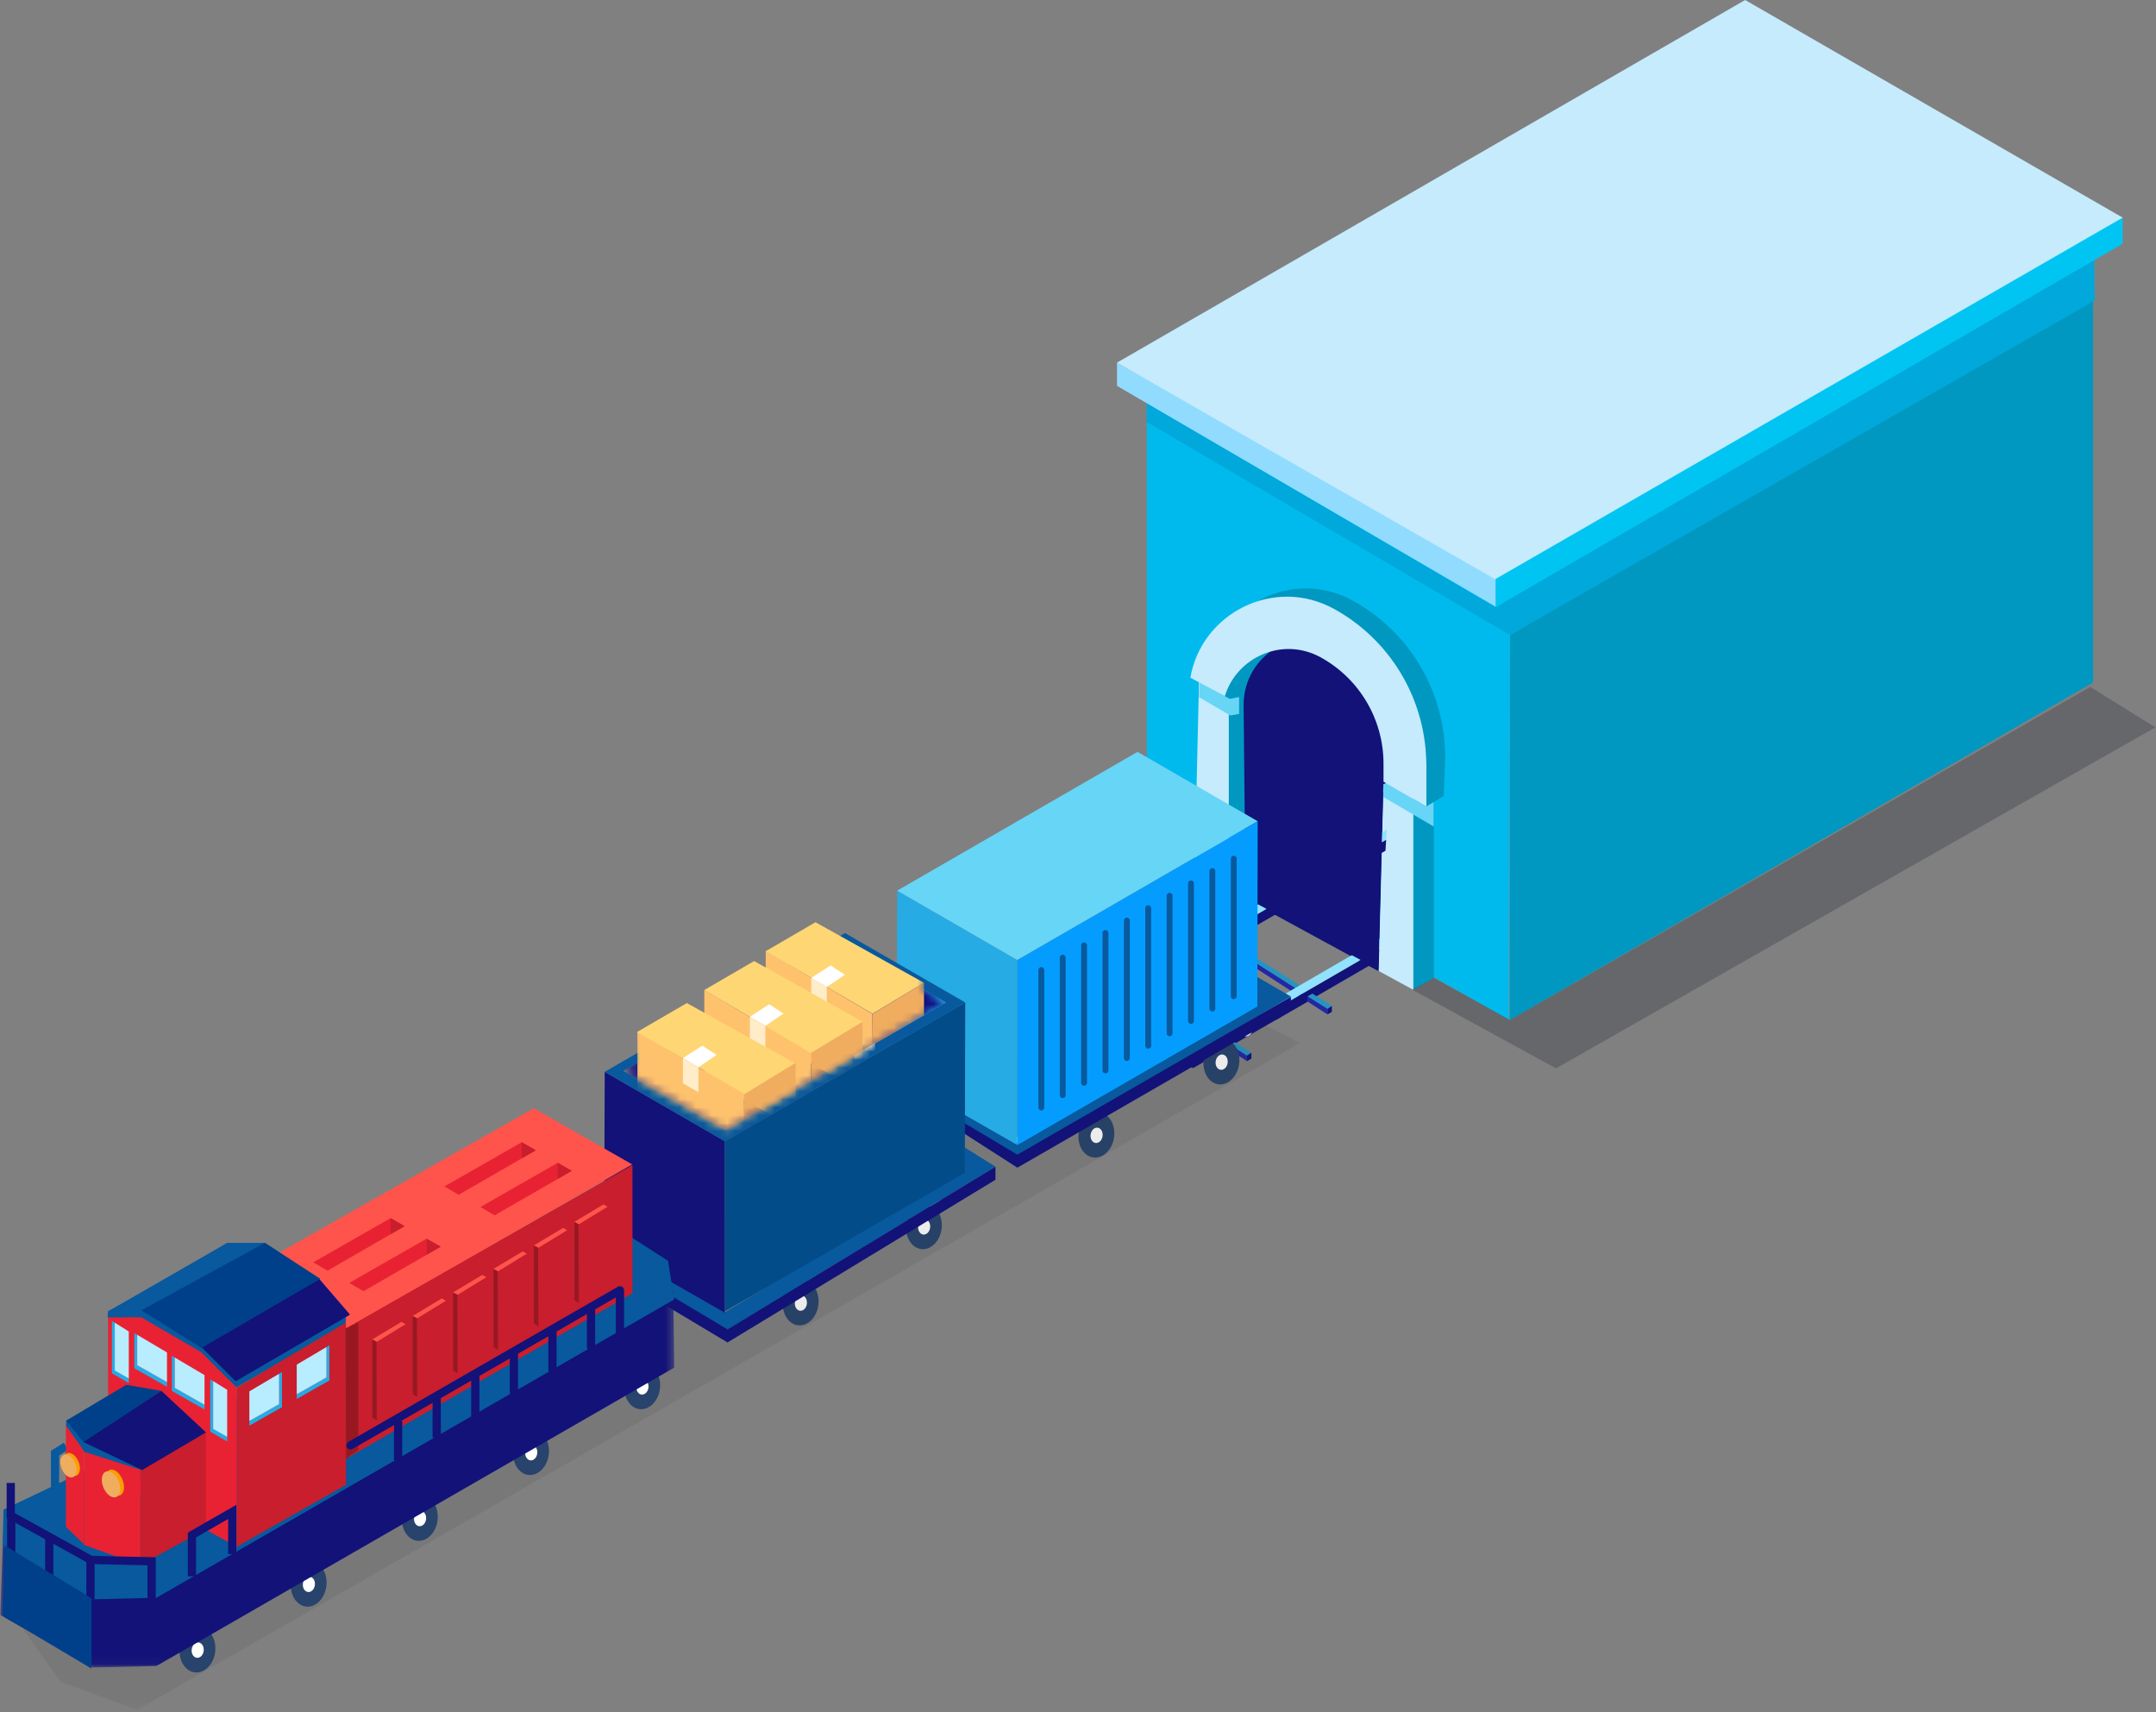 <?xml version="1.0" encoding="UTF-8"?>
<svg xmlns="http://www.w3.org/2000/svg" xmlns:xlink="http://www.w3.org/1999/xlink" width="272" height="216" viewBox="0 0 272 216">
  <rect x="0" y="0" width="272" height="216" fill="#808080" stroke="none"/>
  <defs>
    <polygon id="train-a" points=".573 .686 162.441 .686 162.441 93.6 .573 93.6"/>
    <polygon id="train-c" points="2.087 7.132 2.706 10.712 .032 12.271 27.696 28.344 40.65 20.917 39.262 20.127 40.151 13.668 15.899 .474"/>
    <polygon id="train-e" points="2.087 7.132 2.706 10.712 .032 12.271 27.696 28.344 40.65 20.917 39.262 20.127 40.151 13.668 15.899 .474"/>
    <polyline id="train-g" points="2.087 7.132 2.706 10.712 .032 12.271 27.696 28.344 40.65 20.917 39.262 20.127 40.151 13.668 15.899 .474"/>
    <polygon id="train-i" points="2.087 7.132 2.706 10.712 .032 12.271 27.696 28.344 40.65 20.917 39.262 20.127 40.151 13.668 15.899 .474"/>
    <polygon id="train-k" points="2.087 7.132 2.706 10.712 .032 12.271 27.696 28.344 40.65 20.917 39.262 20.127 40.151 13.668 15.899 .474"/>
    <polygon id="train-m" points="2.087 7.132 2.706 10.712 .032 12.271 27.696 28.344 40.65 20.917 39.262 20.127 40.151 13.668 15.899 .474"/>
    <polygon id="train-o" points="2.087 7.132 2.706 10.712 .032 12.271 27.696 28.344 40.65 20.917 39.262 20.127 40.151 13.668 15.899 .474"/>
    <polyline id="train-q" points="2.087 7.132 2.706 10.712 .032 12.271 27.696 28.344 40.65 20.917 39.262 20.127 40.151 13.668 15.899 .474"/>
    <polygon id="train-s" points="2.087 7.132 2.706 10.712 .032 12.271 27.696 28.344 40.65 20.917 39.262 20.127 40.151 13.668 15.899 .474"/>
    <polygon id="train-u" points="2.087 7.132 2.706 10.712 .032 12.271 27.696 28.344 40.65 20.917 39.262 20.127 40.151 13.668 15.899 .474"/>
    <polygon id="train-w" points="2.087 7.132 2.706 10.712 .032 12.271 27.696 28.344 40.65 20.917 39.262 20.127 40.151 13.668 15.899 .474"/>
    <polygon id="train-y" points="2.087 7.132 2.706 10.712 .032 12.271 27.696 28.344 40.65 20.917 39.262 20.127 40.151 13.668 15.899 .474"/>
    <polygon id="train-A" points="2.087 7.132 2.706 10.712 .032 12.271 27.696 28.344 40.65 20.917 39.262 20.127 40.151 13.668 15.899 .474"/>
    <polygon id="train-C" points="2.087 7.132 2.706 10.712 .032 12.271 27.696 28.344 40.65 20.917 39.262 20.127 40.151 13.668 15.899 .474"/>
    <polygon id="train-E" points="2.087 7.132 2.706 10.712 .032 12.271 27.696 28.344 40.65 20.917 39.262 20.127 40.151 13.668 15.899 .474"/>
    <polygon id="train-G" points="2.087 7.132 2.706 10.712 .032 12.271 27.696 28.344 40.65 20.917 39.262 20.127 40.151 13.668 15.899 .474"/>
    <polygon id="train-I" points="2.087 7.132 2.706 10.712 .032 12.271 27.696 28.344 40.65 20.917 39.262 20.127 40.151 13.668 15.899 .474"/>
    <polygon id="train-K" points="2.087 7.132 2.706 10.712 .032 12.271 27.696 28.344 40.65 20.917 39.262 20.127 40.151 13.668 15.899 .474"/>
    <polygon id="train-M" points=".383 .341 85.398 .341 85.398 47.935 .383 47.935"/>
  </defs>
  <g fill="none" fill-rule="evenodd" transform="matrix(-1 0 0 1 271.92 0)">
    <polygon fill="#00BAED" points="127.246 102.744 127.246 48.929 81.398 72.966 81.519 128.666"/>
    <polygon fill="#0098C0" points="7.857 31.389 7.857 86.099 81.411 128.666 81.411 72.967"/>
    <polygon fill="#0098C0" points="16.888 61.761 16.857 64.834 21.362 67.443 21.362 64.331"/>
    <polygon fill="#0098C0" points="118.635 111.281 118.925 111.44 118.927 111.121"/>
    <polygon fill="#0098C0" points="114.756 113.394 118.634 111.281 114.756 109.167"/>
    <g transform="translate(89.28 73.862)">
      <path fill="#0098C0" d="M11.936,1.926 L11.936,1.927 C4.955,5.781 0.562,13.033 0.33,20.97 C0.323,21.191 0.308,21.41 0.308,21.631 L0.49,26.547 L2.686,27.867 L8.097,26.213 L5.719,23.907 L5.719,21.434 C5.719,15.86 8.748,10.726 13.628,8.031 L13.628,8.031 C19.23,4.937 25.418,18.003 25.418,18.003 L25.477,39.531 L27.606,40.467 L30.267,12.744 C30.267,3.335 20.172,-2.622 11.936,1.926"/>
      <polygon fill="#121279" points="8.098 24.946 8.703 48.669 25.476 39.532 25.476 34.446"/>
      <path fill="#121279" d="M25.482,15.066 C25.482,8.666 18.615,4.614 13.014,7.708 L13.013,7.708 C8.134,10.403 5.104,15.537 5.104,21.111 L5.104,23.584 L25.482,34.689 L25.482,15.066 Z"/>
      <polygon fill="#C5EBFD" points="27.615 14.321 27.615 40.506 31.981 38.132 31.376 12.187"/>
      <polyline fill="#67D5F6" points="26.313 14.064 27.499 14.298 31.288 12.187 31.371 14.086 27.427 16.395 26.313 16.196 26.313 14.291"/>
      <polygon fill="#0098C0" points="1.736 26.915 1.736 49.497 4.337 51.002 4.337 26.915"/>
      <polygon fill="#C5EBFD" points="4.337 26.755 4.337 51.003 8.703 48.629 8.097 24.746"/>
      <polygon fill="#67D5F6" points="1.766 27.314 2.686 27.867 8.097 24.747 8.18 26.645 1.766 30.401 1.766 30.405"/>
    </g>
    <g transform="translate(0 30.662)">
      <polyline fill="#2A2C37" points="93.748 94.188 91.017 92.697 81.411 98.005 8.212 55.991 0 61.092 75.618 104.111" opacity=".3"/>
      <polyline fill="#00A8DB" points="7.649 7.257 81.397 49.452 127.246 22.575 127.258 14.933 82.022 41.12 7.725 .222"/>
    </g>
    <polygon fill="#00C5F3" points="83.239 76.6 129.159 49.683 129.913 48.128 47.174 6.783 4.127 27.449 4.127 30.742"/>
    <polygon fill="#91DBFF" points="83.239 72.577 83.239 76.517 130.999 48.678 130.999 45.746"/>
    <polygon fill="#2594C3" points="117.2 118.376 117.546 118.857 120.195 117.2 119.605 116.871"/>
    <polygon fill="#2594C3" points="106.323 125.359 106.87 125.713 116.983 119.245 116.494 118.851"/>
    <polygon fill="#2227A5" points="104.45 127.241 104.453 127.896 104.508 127.931 120.198 117.798 120.195 117.2"/>
    <polygon fill="#121279" points="98.017 121.144 106.319 125.957 106.316 125.345 106.996 125.727 106.963 126.373 110.92 128.655 112.072 127.942 97.927 119.756"/>
    <polygon fill="#91E2FF" points="97.926 119.729 112.088 127.932 113.113 127.298 97.844 118.449"/>
    <polygon fill="#91E2FF" points="97.04 105.908 123.176 121.073 124.173 120.457 96.96 104.648"/>
    <polygon fill="#121279" points="97.131 107.318 117.145 118.921 117.142 118.308 117.823 118.691 117.79 119.337 122.03 121.782 123.182 121.069 97.043 105.943"/>
    <polygon fill="#2594C3" points="106.936 125.693 104.441 127.256 103.892 126.901 106.322 125.359"/>
    <polygon fill="#121279" points="103.896 127.647 104.454 127.965 104.441 127.255 103.892 126.901"/>
    <polygon fill="#2594C3" points="127.351 124.274 127.697 124.755 130.347 123.098 129.756 122.769"/>
    <polygon fill="#2594C3" points="116.473 131.257 117.022 131.611 127.135 125.142 126.646 124.748"/>
    <polygon fill="#2227A5" points="114.601 133.138 114.605 133.863 130.349 123.695 130.346 123.097"/>
    <polygon fill="#121279" points="110.274 128.263 116.471 131.855 116.467 131.242 117.147 131.625 117.113 132.271 121.395 134.741 122.689 134.108 111.443 127.6"/>
    <polygon fill="#91E2FF" points="111.465 127.588 122.707 134.1 123.856 133.538 112.539 126.98"/>
    <polygon fill="#91E2FF" points="123.066 121.017 135.145 128.025 136.262 127.479 124.114 120.423"/>
    <polygon fill="#121279" points="121.904 121.675 127.313 124.81 127.311 124.198 127.992 124.582 127.958 125.227 133.881 128.643 135.171 128.013 123.074 121.012"/>
    <polygon fill="#2594C3" points="117.087 131.591 114.592 133.153 114.043 132.799 116.474 131.257"/>
    <polygon fill="#121279" points="114.047 133.545 114.605 133.863 114.592 133.153 114.044 132.799"/>
    <polygon fill="#C5EBFD" points="51.754 0 4.127 27.453 83.292 73.068 130.999 45.746"/>
    <polyline fill="#2594C3" points="116.985 119.224 117.877 118.715 117.879 118.692 117.301 118.332 116.516 118.81"/>
    <g transform="translate(91.44 74.582)">
      <path fill="#121279" d="M3.207,20.39 C3.207,14.816 6.237,9.683 11.116,6.988 L11.117,6.988 C16.719,3.894 23.585,7.947 23.585,14.345 L23.395,33.864 L23.359,38.634 L6.586,47.731 L5.98,25.314 L6.822,24.833 L3.207,22.864 L3.207,20.39 Z"/>
      <path fill="#C5EBFD" d="M30.304,10.91 C28.909,2.782 19.743,-1.945 12.155,2.245 L12.154,2.245 C5.174,6.1 0.781,13.352 0.548,21.289 C0.542,21.51 0.527,21.728 0.527,21.95 L0.527,27.147 L5.937,24.027 L5.937,21.752 C5.937,16.179 8.966,11.044 13.847,8.35 L13.847,8.35 C18.684,5.678 24.466,8.336 25.953,13.233"/>
    </g>
    <g transform="translate(107.28 94.742)">
      <path fill="#28436C" d="M45.844,60.241 C46.032,61.817 47.184,62.977 48.418,62.83 C49.652,62.683 50.501,61.286 50.313,59.708 C50.126,58.132 48.973,56.972 47.739,57.119 C46.505,57.266 45.656,58.664 45.844,60.241"/>
      <path fill="#FFF" d="M47.294,60.117 C47.358,60.651 47.748,61.043 48.165,60.994 C48.582,60.944 48.87,60.471 48.806,59.937 C48.743,59.404 48.353,59.012 47.935,59.062 C47.518,59.112 47.231,59.584 47.294,60.117"/>
      <path fill="#28436C" d="M61.393,69.854 C61.58,71.431 62.733,72.591 63.967,72.443 C65.201,72.297 66.049,70.9 65.862,69.322 C65.674,67.745 64.521,66.586 63.287,66.733 C62.053,66.88 61.205,68.277 61.393,69.854"/>
      <path fill="#FFF" d="M62.843,69.731 C62.906,70.265 63.296,70.657 63.713,70.608 C64.131,70.558 64.418,70.085 64.355,69.551 C64.291,69.018 63.901,68.626 63.484,68.675 C63.067,68.725 62.779,69.198 62.843,69.731"/>
      <path fill="#28436C" d="M8.317,39.515 C8.543,41.086 9.723,42.217 10.953,42.04 C12.183,41.864 12.997,40.446 12.771,38.874 C12.545,37.302 11.364,36.172 10.135,36.348 C8.904,36.525 8.09,37.943 8.317,39.515"/>
      <path fill="#FFF" d="M9.763,39.356 C9.84,39.888 10.239,40.271 10.655,40.211 C11.071,40.151 11.346,39.672 11.27,39.14 C11.193,38.608 10.794,38.225 10.378,38.285 C9.962,38.345 9.687,38.824 9.763,39.356"/>
      <path fill="#28436C" d="M24.094,48.747 C24.32,50.319 25.5,51.45 26.731,51.273 C27.961,51.096 28.775,49.679 28.549,48.107 C28.323,46.534 27.143,45.404 25.912,45.58 C24.683,45.757 23.868,47.175 24.094,48.747"/>
      <path fill="#FFF" d="M25.541 48.589C25.617 49.121 26.017 49.503 26.433 49.443 26.849 49.384 27.124 48.904 27.048 48.372 26.972 47.841 26.572 47.458 26.156 47.517 25.74 47.577 25.465 48.057 25.541 48.589M45.945 56.501C46.009 57.128 46.46 57.595 46.95 57.545 47.441 57.494 47.786 56.945 47.722 56.318 47.657 55.691 47.207 55.223 46.716 55.274 46.226 55.324 45.88 55.874 45.945 56.501M6.541 34.954C6.605 35.581 7.056 36.048 7.546 35.998 8.037 35.947 8.382 35.398 8.318 34.771 8.253 34.144 7.803 33.677 7.312 33.727 6.822 33.777 6.476 34.327 6.541 34.954M35.835 49.788C35.9 50.415 36.35 50.882 36.84 50.832 37.331 50.781 37.677 50.232 37.612 49.605 37.547 48.978 37.097 48.511 36.607 48.561 36.116 48.611 35.771 49.161 35.835 49.788"/>
      <g stroke="#F99F00" stroke-linecap="round" stroke-linejoin="round" stroke-width=".91" transform="translate(12.96 15.84)">
        <line x1=".869" x2=".869" y1=".292" y2="17.638"/>
        <line x1="3.566" x2="3.566" y1="1.852" y2="19.199"/>
        <line x1="6.263" x2="6.263" y1="3.413" y2="20.759"/>
        <line x1="8.96" x2="8.96" y1="4.973" y2="22.32"/>
        <line x1="11.657" x2="11.657" y1="6.534" y2="23.881"/>
        <line x1="14.355" x2="14.355" y1="8.095" y2="25.441"/>
        <line x1="17.052" x2="17.052" y1="9.655" y2="27.002"/>
        <line x1="19.749" x2="19.749" y1="11.216" y2="28.562"/>
        <line x1="22.447" x2="22.447" y1="12.777" y2="30.123"/>
        <line x1="25.144" x2="25.144" y1="14.337" y2="31.683"/>
      </g>
      <line x1="25.047" x2="23.885" y1="2.796" y2="2.031" fill="#00BAED"/>
      <g transform="translate(0 27.36)">
        <mask id="train-b" fill="#fff">
          <use xlink:href="#train-a"/>
        </mask>
        <polyline fill="#2A2C37" points="157.003 90.038 147.342 93.6 .573 9.443 18.005 .686 154.544 75.526 162.441 82.407 157.022 90.017" mask="url(#train-b)" opacity=".3"/>
      </g>
      <polyline fill="#2594C3" points="8.838 21.982 9.713 21.482 9.715 21.461 9.149 21.107 8.379 21.575"/>
      <polyline fill="#2594C3" points="19.031 28.546 19.906 28.045 19.908 28.024 19.342 27.671 18.571 28.139"/>
      <polygon fill="#08599D" points="6.031 28.501 6.031 31.838 36.289 49.419 51.516 40.704 51.512 39.063 54.852 41.096 36.068 51.319 1.779 30.972"/>
      <polyline fill="#121279" points="53.82 40.468 53.82 41.302 36.289 52.56 1.779 32.652 1.779 31.008 36.289 50.916 53.959 40.393"/>
      <polygon fill="#08599D" points="42.948 49.999 42.948 52.46 73.206 70.814 88.432 62.099 88.428 60.457 91.768 62.491 73.531 73.399 39.053 52.434"/>
      <polygon fill="#121279" points="91.094 62.056 91.094 63.7 72.857 74.608 39.054 54.086 39.054 52.441 72.857 72.964"/>
      <path fill="#FFF" d="M80.816,60.891 C80.902,61.515 81.368,61.967 81.856,61.9 C82.345,61.832 82.671,61.272 82.586,60.647 C82.499,60.023 82.033,59.571 81.544,59.638 C81.056,59.706 80.729,60.267 80.816,60.891"/>
      <polygon fill="#26ABE4" points="51.45 17.612 51.516 40.991 36.289 49.706 36.289 26.365"/>
      <polygon fill="#67D5F6" points="36.289 26.365 51.45 17.612 21.128 .106 5.968 8.859"/>
      <polygon fill="#049DFF" points="36.289 49.706 6.018 32.229 5.968 8.858 36.289 26.364"/>
      <g stroke="#08599D" stroke-linecap="round" stroke-linejoin="round" stroke-width=".742" transform="translate(7.92 12.96)">
        <line x1="1.071" x2="1.071" y1=".621" y2="17.967"/>
        <line x1="3.768" x2="3.768" y1="2.182" y2="19.528"/>
        <line x1="6.466" x2="6.466" y1="3.742" y2="21.089"/>
        <line x1="9.163" x2="9.163" y1="5.303" y2="22.649"/>
        <line x1="11.86" x2="11.86" y1="6.863" y2="24.21"/>
        <line x1="14.557" x2="14.557" y1="8.424" y2="25.77"/>
        <line x1="17.254" x2="17.254" y1="9.985" y2="27.331"/>
        <line x1="19.951" x2="19.951" y1="11.545" y2="28.892"/>
        <line x1="22.649" x2="22.649" y1="13.106" y2="30.452"/>
        <line x1="25.346" x2="25.346" y1="14.667" y2="32.013"/>
      </g>
      <polygon fill="#121279" points="88.349 40.471 88.416 62.152 73.188 70.867 73.188 49.224"/>
      <path fill="#08599D" d="M73.117,47.801 L45.261,31.718 L57.957,24.388 L60.083,25.562 L86.01,40.358 L73.117,47.801 Z M58.027,22.965 L42.867,31.718 L73.189,49.224 L88.35,40.471 L58.027,22.965 Z"/>
      <polygon fill="#024C8A" points="73.189 70.676 42.917 53.199 42.867 31.718 73.189 49.224"/>
    </g>
    <g transform="translate(152.64 114.182)">
      <mask id="train-d" fill="#fff">
        <use xlink:href="#train-c"/>
      </mask>
      <polygon fill="#111184" points="12.597 4.948 -.099 12.278 27.757 28.361 40.65 20.917" mask="url(#train-d)"/>
      <mask id="train-f" fill="#fff">
        <use xlink:href="#train-e"/>
      </mask>
      <polygon fill="#FFF" points="11.49 18.928 11.49 23.303 8.873 21.826 8.873 17.393" mask="url(#train-f)"/>
      <mask id="train-h" fill="#fff">
        <use xlink:href="#train-g"/>
      </mask>
      <line x1="30.426" x2="30.426" y1="10.71" y2="21.642" fill="#FFC26C" mask="url(#train-h)"/>
      <mask id="train-j" fill="#fff">
        <use xlink:href="#train-i"/>
      </mask>
      <polygon fill="#F0AD5F" points="2.712 9.797 2.712 13.913 9.223 17.659 9.223 13.741" mask="url(#train-j)"/>
      <mask id="train-l" fill="#fff">
        <use xlink:href="#train-k"/>
      </mask>
      <polygon fill="#FFC26C" points="22.68 5.777 22.68 16.709 9.165 24.435 9.224 13.706" mask="url(#train-l)"/>
      <mask id="train-n" fill="#fff">
        <use xlink:href="#train-m"/>
      </mask>
      <polygon fill="#FFECC9" points="14.978 10.319 14.978 13.476 16.931 12.363 16.931 9.163" mask="url(#train-n)"/>
      <mask id="train-p" fill="#fff">
        <use xlink:href="#train-o"/>
      </mask>
      <polygon fill="#F0AD5F" points="10.457 14.695 10.457 25.594 16.91 29.369 16.969 18.64" mask="url(#train-p)"/>
      <mask id="train-r" fill="#fff">
        <use xlink:href="#train-q"/>
      </mask>
      <polyline fill="#FFC26C" points="30.426 21.642 16.91 29.368 16.969 18.639 30.426 10.71" mask="url(#train-r)"/>
      <mask id="train-t" fill="#fff">
        <use xlink:href="#train-s"/>
      </mask>
      <polygon fill="#FFECC9" points="22.724 15.217 22.724 18.374 24.676 17.261 24.676 14.061" mask="url(#train-t)"/>
      <mask id="train-v" fill="#fff">
        <use xlink:href="#train-u"/>
      </mask>
      <polygon fill="#F0AD5F" points="18.898 19.914 18.898 30.812 25.35 34.587 25.409 23.859" mask="url(#train-v)"/>
      <mask id="train-x" fill="#fff">
        <use xlink:href="#train-w"/>
      </mask>
      <polygon fill="#FFC26C" points="38.866 15.929 38.866 26.861 25.35 34.587 25.409 23.858" mask="url(#train-x)"/>
      <mask id="train-z" fill="#fff">
        <use xlink:href="#train-y"/>
      </mask>
      <polygon fill="#FFECC9" points="31.164 20.436 31.164 23.593 33.117 22.48 33.117 19.28" mask="url(#train-z)"/>
      <mask id="train-B" fill="#fff">
        <use xlink:href="#train-A"/>
      </mask>
      <polygon fill="#FFD674" points="16.397 2.156 22.681 5.812 9.199 13.709 2.711 9.797" mask="url(#train-B)"/>
      <mask id="train-D" fill="#fff">
        <use xlink:href="#train-C"/>
      </mask>
      <polygon fill="#FFF" points="16.931 9.185 14.492 7.606 12.696 8.78 14.976 10.332" mask="url(#train-D)"/>
      <mask id="train-F" fill="#fff">
        <use xlink:href="#train-E"/>
      </mask>
      <polygon fill="#FFD674" points="24.143 7.054 30.426 10.71 17.008 18.642 10.457 14.695" mask="url(#train-F)"/>
      <mask id="train-H" fill="#fff">
        <use xlink:href="#train-G"/>
      </mask>
      <polygon fill="#FFF" points="24.676 14.083 22.237 12.504 20.442 13.679 22.721 15.23" mask="url(#train-H)"/>
      <mask id="train-J" fill="#fff">
        <use xlink:href="#train-I"/>
      </mask>
      <polygon fill="#FFD674" points="32.629 12.353 38.912 16.008 25.353 23.821 19.021 19.914" mask="url(#train-J)"/>
      <mask id="train-L" fill="#fff">
        <use xlink:href="#train-K"/>
      </mask>
      <polygon fill="#FFF" points="33.116 19.302 30.678 17.723 28.882 18.898 31.162 20.449" mask="url(#train-L)"/>
    </g>
    <g transform="translate(186.48 139.382)">
      <path fill="#28436C" d="M2.182,35.788 C2.37,37.365 3.522,38.524 4.756,38.377 C5.99,38.231 6.838,36.834 6.651,35.256 C6.463,33.679 5.311,32.52 4.076,32.667 C2.842,32.814 1.994,34.211 2.182,35.788"/>
      <path fill="#FFF" d="M3.632,35.665 C3.696,36.199 4.085,36.59 4.503,36.542 C4.92,36.491 5.208,36.019 5.144,35.485 C5.08,34.952 4.691,34.559 4.273,34.609 C3.856,34.659 3.569,35.132 3.632,35.665"/>
      <path fill="#28436C" d="M16.21,44.09 C16.398,45.667 17.55,46.826 18.784,46.679 C20.018,46.533 20.866,45.136 20.679,43.558 C20.491,41.981 19.338,40.822 18.104,40.969 C16.87,41.116 16.022,42.513 16.21,44.09"/>
      <path fill="#FFF" d="M17.66,43.967 C17.723,44.501 18.113,44.893 18.53,44.843 C18.948,44.794 19.235,44.321 19.172,43.787 C19.108,43.254 18.718,42.862 18.301,42.912 C17.884,42.961 17.596,43.434 17.66,43.967"/>
      <path fill="#28436C" d="M30.238,52.392 C30.425,53.969 31.577,55.129 32.812,54.981 C34.046,54.835 34.894,53.438 34.707,51.86 C34.519,50.283 33.366,49.124 32.132,49.271 C30.898,49.418 30.05,50.815 30.238,52.392"/>
      <path fill="#FFF" d="M31.687,52.269 C31.751,52.803 32.141,53.195 32.558,53.146 C32.976,53.095 33.263,52.623 33.199,52.089 C33.136,51.556 32.746,51.164 32.328,51.213 C31.911,51.264 31.624,51.736 31.687,52.269"/>
      <path fill="#28436C" d="M44.265,60.694 C44.453,62.271 45.605,63.43 46.839,63.284 C48.073,63.137 48.921,61.74 48.734,60.162 C48.546,58.586 47.394,57.426 46.16,57.573 C44.925,57.72 44.077,59.118 44.265,60.694"/>
      <path fill="#FFF" d="M45.715,60.572 C45.778,61.105 46.169,61.497 46.586,61.448 C47.004,61.397 47.29,60.925 47.227,60.392 C47.164,59.858 46.773,59.466 46.356,59.515 C45.939,59.566 45.652,60.038 45.715,60.572"/>
      <path fill="#28436C" d="M58.293,68.997 C58.481,70.573 59.633,71.733 60.867,71.586 C62.101,71.439 62.949,70.041 62.762,68.464 C62.574,66.888 61.421,65.728 60.187,65.875 C58.953,66.022 58.105,67.42 58.293,68.997"/>
      <path fill="#FFF" d="M59.743,68.873 C59.806,69.407 60.196,69.799 60.613,69.75 C61.031,69.7 61.318,69.227 61.255,68.693 C61.191,68.16 60.801,67.768 60.384,67.818 C59.967,67.868 59.679,68.34 59.743,68.873"/>
      <g transform="translate(0 23.04)">
        <mask id="train-N" fill="#fff">
          <use xlink:href="#train-M"/>
        </mask>
        <polygon fill="#121279" points=".383 10.107 65.704 47.74 73.699 47.935 85.398 41.305 85.008 30.028 8.767 .357 .501 .341" mask="url(#train-N)"/>
      </g>
      <polygon fill="#08599D" points=".383 24.542 65.704 62.175 73.699 62.37 85.084 55.74 85.008 51.06 8.767 14.792 1.163 19.667"/>
      <polygon fill="#FF544B" points="5.683 7.507 18.096 .425 58.347 23.265 45.756 30.59"/>
      <polygon fill="#E82233" points="55.565 35.656 60.015 30.661 67.598 26.259 71.807 26.391 71.807 46.825 55.565 55.74"/>
      <polygon fill="#08599D" points="55.605 35.637 60.053 31.19 67.636 26.788 71.864 26.806 71.807 26.028 56.809 18.277 52.057 18.277 46.925 21.699 41.785 26.879 41.857 27.717"/>
      <polygon fill="#C81E2D" points="5.647 7.578 5.647 23.762 41.785 44.64 41.835 28.21"/>
      <polygon fill="#08599D" points="69.379 36.282 77.092 39.808 77.117 40.473 74.854 43.842 67.367 47.033 60.026 42.369 64.939 37.045"/>
      <polygon fill="#C81E2D" points="59.457 41.311 59.457 53.517 67.734 58.044 67.734 46.017"/>
      <polyline fill="#00408A" points="65.078 36.074 69.518 35.311 77.078 39.82 74.928 42.525"/>
      <polyline fill="#121279" points="74.928 42.525 67.506 46.062 59.457 41.311 65.078 36.074"/>
      <polygon fill="#26ABE4" points="63.392 31.866 63.392 35.702 59.638 37.826 59.638 38.418 63.755 36.088 63.755 31.651"/>
      <polygon fill="#B8ECFF" points="63.392 31.866 59.638 34.089 59.638 37.826 63.392 35.702"/>
      <polygon fill="#26ABE4" points="58.547 34.841 58.547 40.842 56.779 41.859 56.779 42.451 58.91 41.228 58.91 34.625"/>
      <polygon fill="#B8ECFF" points="58.547 34.841 56.779 35.947 56.779 41.876 58.547 40.869"/>
      <polygon fill="#26ABE4" points="70.961 27.474 70.961 33.475 69.194 34.493 69.194 35.084 71.325 33.861 71.325 27.259"/>
      <polygon fill="#B8ECFF" points="70.961 27.474 69.194 28.581 69.194 34.51 70.961 33.503"/>
      <polygon fill="#26ABE4" points="68.129 29.005 68.129 32.841 64.374 34.965 64.374 35.557 68.492 33.227 68.492 28.79"/>
      <polygon fill="#B8ECFF" points="68.129 29.005 64.374 31.228 64.374 34.965 68.129 32.841"/>
      <polygon fill="#08599D" points="55.567 34.763 60.015 30.316 67.598 25.914 71.806 26.046 56.77 17.404 52.018 17.404 46.887 20.825 41.818 26.843"/>
      <polyline stroke="#121279" stroke-width="1.036" points="56.14 56.658 56.14 51.344 61.226 54.259 61.226 59.459"/>
      <line x1="74.026" x2="74.026" y1="57.23" y2="62.373" stroke="#121279" stroke-width="1.036"/>
      <line x1="79.226" x2="79.226" y1="54.316" y2="59.459" stroke="#121279" stroke-width="1.036"/>
      <polyline stroke="#08599D" stroke-width="1.036" points="78.493 49.07 78.493 43.927 77.112 43.058"/>
      <line x1="84.026" x2="84.026" y1="51.573" y2="56.716" stroke="#121279" stroke-width="1.036"/>
      <line x1="10.875" x2="10.875" y1="25.535" y2="30.51" stroke="#121279" stroke-linecap="round" stroke-width="1.036"/>
      <line x1="15.742" x2="15.742" y1="28.401" y2="33.376" stroke="#121279" stroke-linecap="round" stroke-width="1.036"/>
      <line x1="20.609" x2="20.609" y1="31.267" y2="36.243" stroke="#121279" stroke-linecap="round" stroke-width="1.036"/>
      <line x1="25.476" x2="25.476" y1="34.134" y2="39.109" stroke="#121279" stroke-linecap="round" stroke-width="1.036"/>
      <line x1="30.343" x2="30.343" y1="37" y2="41.975" stroke="#121279" stroke-width="1.036"/>
      <line x1="35.211" x2="35.211" y1="39.866" y2="44.841" stroke="#121279" stroke-width="1.036"/>
      <polygon fill="#FF544B" points="8.786 12.842 12.407 15.06 12.999 14.764 9.303 12.547"/>
      <polygon fill="#981822" points="12.977 14.775 12.977 24.619 12.415 24.969 12.454 15.061"/>
      <polygon fill="#FF544B" points="13.884 15.808 17.506 18.025 18.097 17.729 14.401 15.512"/>
      <polygon fill="#981822" points="18.075 17.74 18.075 27.584 17.514 27.934 17.552 18.027"/>
      <polygon fill="#FF544B" points="18.982 18.773 22.603 20.991 23.195 20.695 19.5 18.477"/>
      <polygon fill="#981822" points="23.173 20.706 23.173 30.549 22.612 30.899 22.65 20.992"/>
      <polygon fill="#FF544B" points="24.08 21.738 27.702 23.956 28.293 23.66 24.598 21.442"/>
      <polygon fill="#981822" points="28.271 23.671 28.271 33.515 27.71 33.865 27.749 23.957"/>
      <polygon fill="#FF544B" points="29.178 24.704 32.8 26.921 33.392 26.625 29.696 24.408"/>
      <polygon fill="#981822" points="33.37 26.636 33.37 36.48 32.808 36.83 32.847 26.923"/>
      <polygon fill="#FF544B" points="34.276 27.669 37.899 29.887 38.49 29.591 34.794 27.373"/>
      <polygon fill="#981822" points="38.468 29.601 38.468 39.445 37.907 39.795 37.945 29.888"/>
      <polygon fill="#E82233" points="13.298 8.319 15.077 7.304 24.836 12.881 23.032 13.93"/>
      <polygon fill="#C81E2D" points="15.077 7.304 15.077 9.327 13.298 8.318"/>
      <polygon fill="#E82233" points="17.841 5.727 19.621 4.711 29.379 10.288 27.575 11.338"/>
      <polygon fill="#C81E2D" points="19.62 4.712 19.62 6.735 17.841 5.727"/>
      <polygon fill="#E82233" points="29.841 17.891 31.62 16.876 41.379 22.453 39.575 23.502"/>
      <polygon fill="#C81E2D" points="31.62 16.876 31.62 18.899 29.841 17.89"/>
      <polygon fill="#E82233" points="34.385 15.299 36.164 14.284 45.923 19.861 44.118 20.91"/>
      <polygon fill="#C81E2D" points="36.163 14.284 36.163 16.307 34.384 15.299"/>
      <polygon fill="#C81E2D" points="41.785 27.447 41.785 47.921 55.565 55.74 55.565 35.656"/>
      <polygon fill="#26ABE4" points="44.25 30.543 44.25 34.378 48.004 36.502 48.004 37.094 43.887 34.765 43.887 30.327"/>
      <polygon fill="#B8ECFF" points="44.25 30.543 48.004 32.765 48.004 36.502 44.25 34.378"/>
      <polygon fill="#26ABE4" points="50.227 33.914 50.227 37.75 53.981 39.874 53.981 40.466 49.864 38.137 49.864 33.699"/>
      <polygon fill="#B8ECFF" points="50.227 33.914 53.981 36.137 53.981 39.874 50.227 37.75"/>
      <polygon fill="#E82233" points="67.734 46.017 74.846 43.748 74.846 55.514 67.734 58.044"/>
      <polygon fill="#E82233" points="77.131 53.222 74.846 55.415 74.846 43.65 77.131 40.431"/>
      <polyline stroke="#121279" stroke-width="1.036" points="66.312 62.544 66.312 57.573 73.969 57.401 84.083 51.802 84.083 47.687"/>
      <polygon fill="#121279" points="60.158 30.411 45.154 21.964 41.279 26.461 55.71 34.859"/>
      <polygon fill="#00408A" points="67.598 25.914 52.018 17.404 45.034 21.938 60.015 30.66"/>
      <polygon fill="#981822" points="40.249 27.438 40.249 43.547 41.785 44.64 41.835 28.21"/>
      <polyline stroke="#121279" stroke-linecap="round" stroke-linejoin="round" stroke-width="1.036" points="7.228 29.381 7.228 23.388 41.216 42.949"/>
      <path fill="#F99F00" d="M71.884,48.125 C71.504,48.983 70.788,49.48 70.277,49.244 C69.76,49.007 69.634,48.11 70.007,47.23 C70.385,46.336 71.125,45.814 71.65,46.074 C72.17,46.331 72.27,47.254 71.884,48.125"/>
      <path fill="#F0AD5F" d="M72.365,48.337 C71.984,49.195 71.269,49.692 70.757,49.457 C70.24,49.219 70.115,48.322 70.487,47.442 C70.865,46.549 71.606,46.026 72.131,46.286 C72.65,46.543 72.751,47.466 72.365,48.337"/>
      <path fill="#F99F00" d="M77.203,45.775 C76.867,46.534 76.234,46.973 75.782,46.765 C75.325,46.555 75.214,45.761 75.544,44.984 C75.878,44.194 76.532,43.733 76.996,43.961 C77.456,44.189 77.544,45.005 77.203,45.775"/>
      <path fill="#F0AD5F" d="M77.628,45.963 C77.292,46.722 76.659,47.161 76.207,46.953 C75.75,46.742 75.639,45.949 75.969,45.171 C76.303,44.382 76.957,43.92 77.421,44.149 C77.881,44.377 77.969,45.192 77.628,45.963"/>
      <polygon fill="#00408A" points="73.892 62.254 73.892 71.113 85.119 64.44 84.856 55.563"/>
      <line x1="77.187" x2="69.189" y1="64.788" y2="64.692" fill="#00408A"/>
    </g>
  </g>
</svg>
